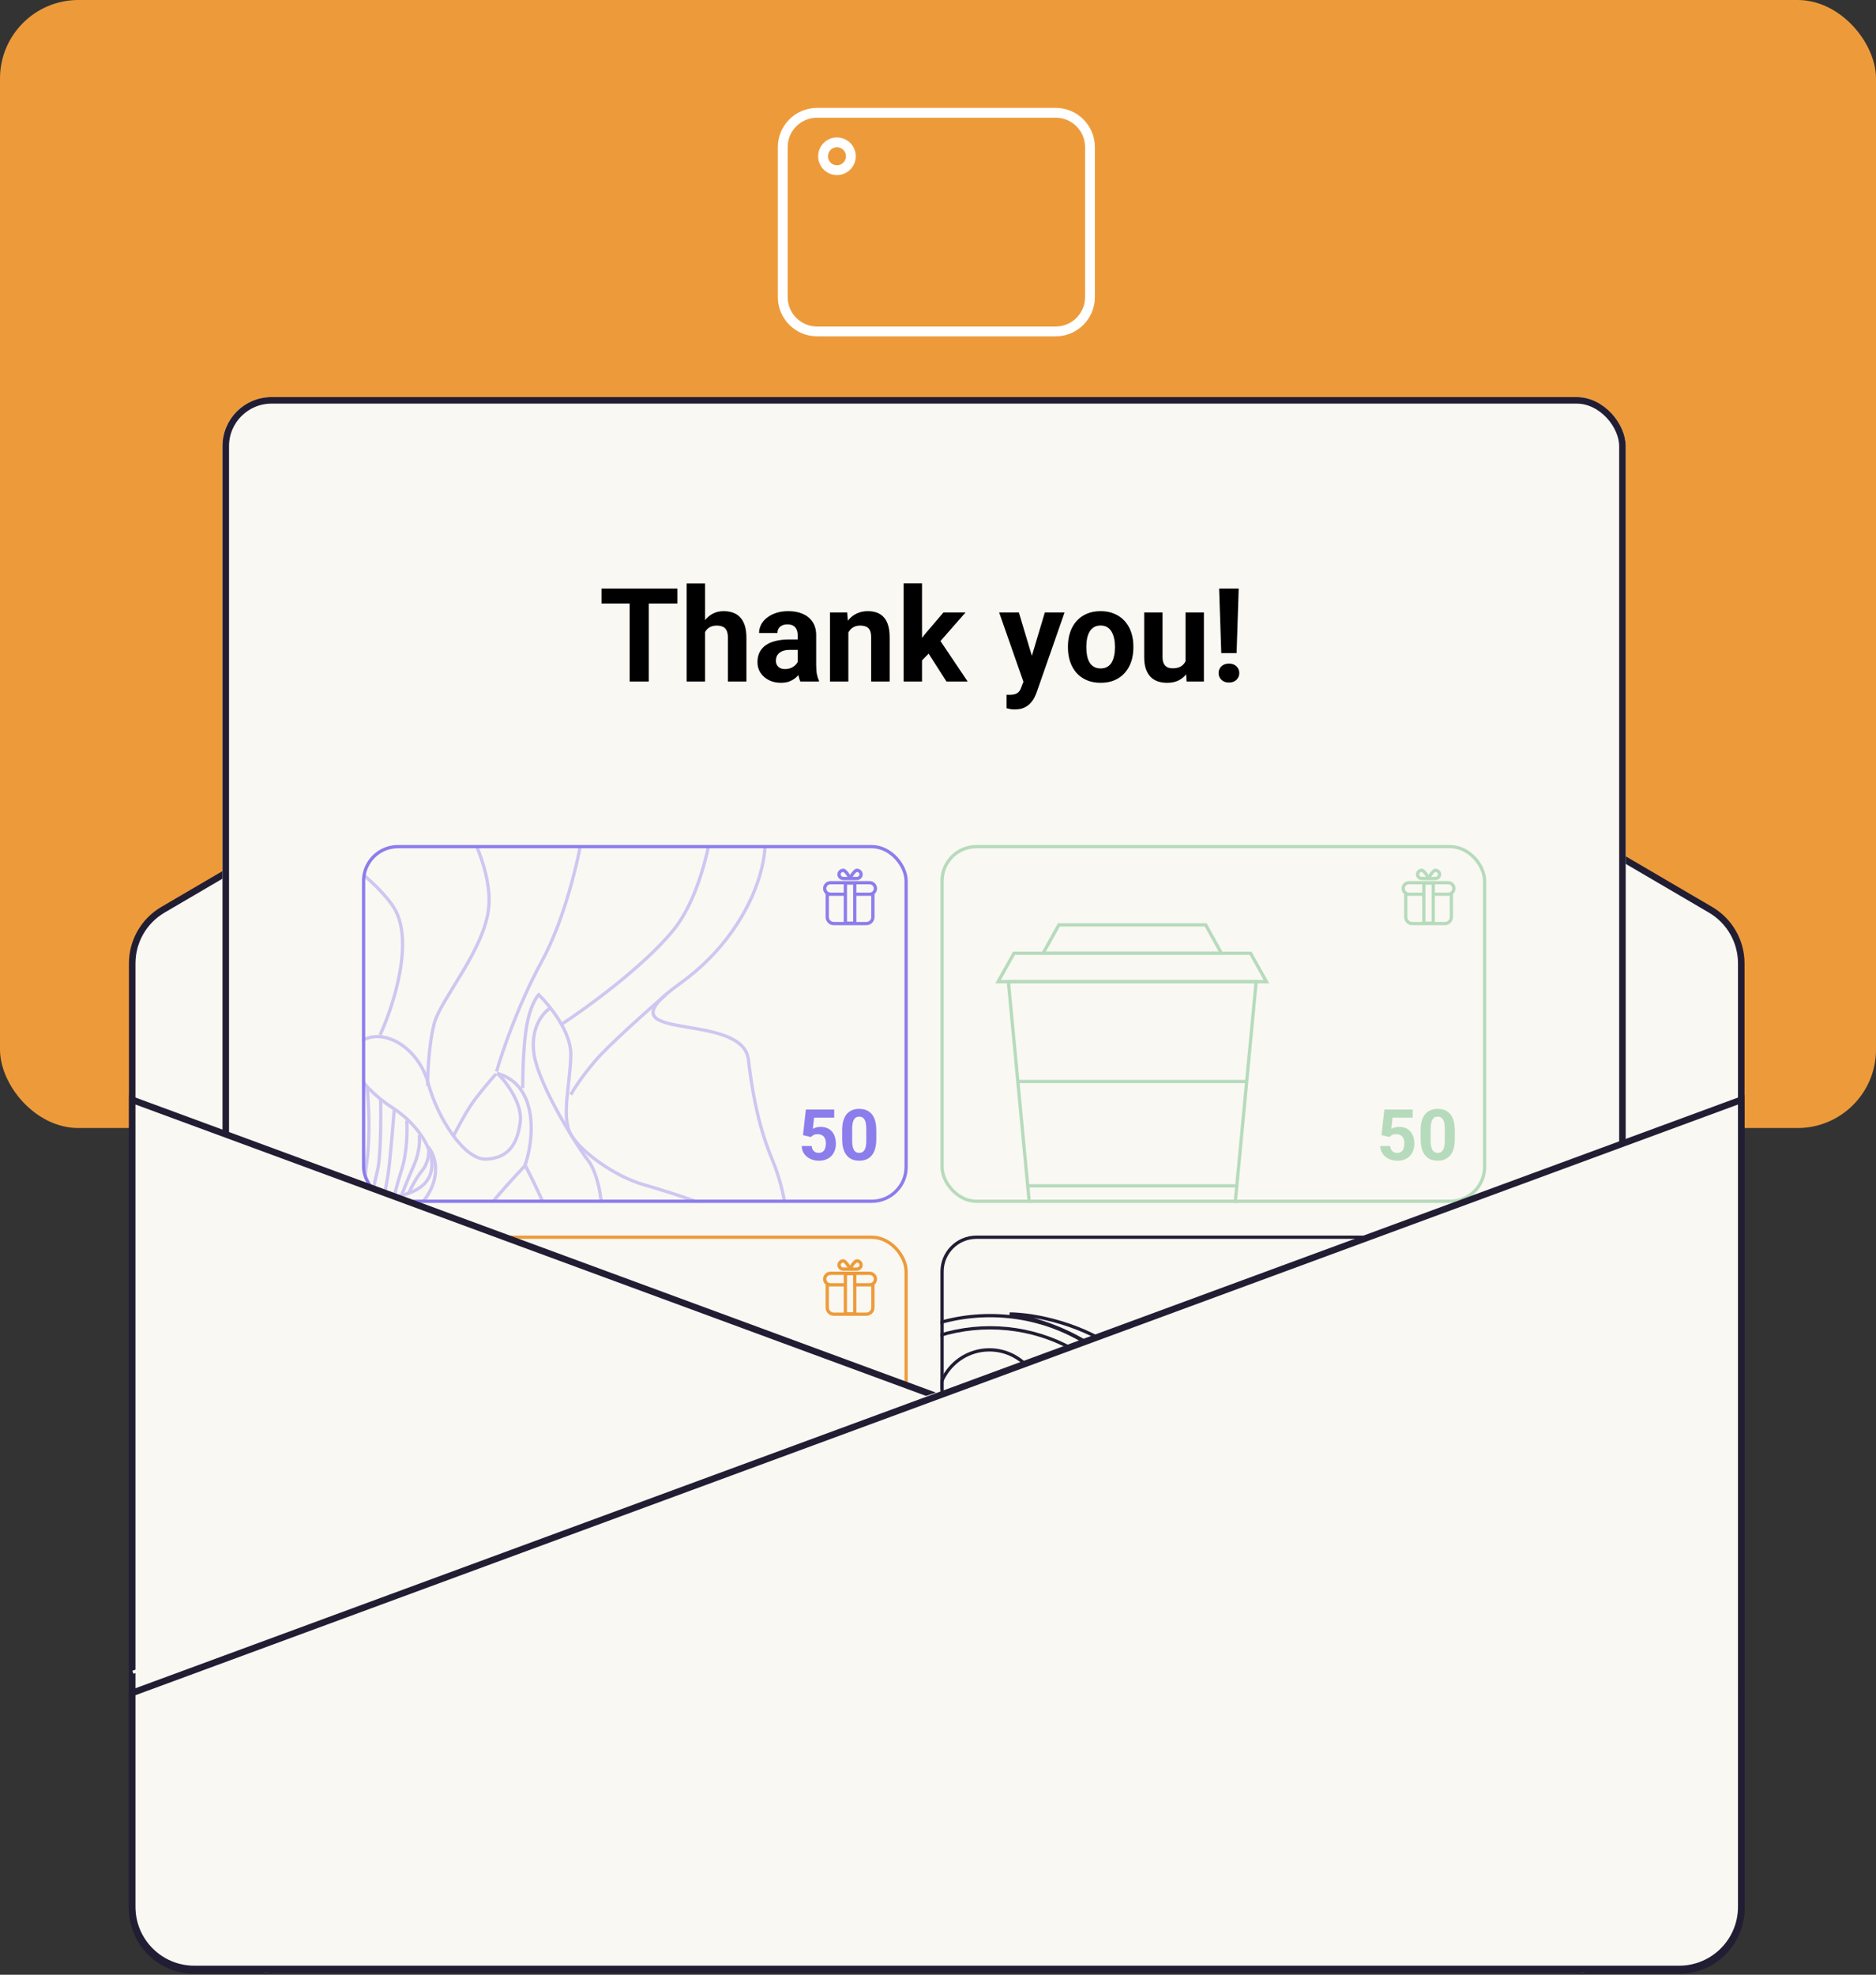 <svg width="574" height="604" viewBox="0 0 574 604" fill="none" xmlns="http://www.w3.org/2000/svg">
<rect x="0" y="0" width="574" height="604" fill="#333333" stroke="none"/>
<rect width="574" height="345.019" rx="24" fill="#ED9B3A"/>
<path d="M239.5 45C239.5 39.201 244.201 34.5 250 34.5H323C328.799 34.5 333.5 39.201 333.5 45V67.936V90.873C333.5 96.672 328.799 101.373 323 101.373H250C244.201 101.373 239.5 96.672 239.5 90.873V79.856V45Z" stroke="white" stroke-width="3"/>
<circle cx="256.085" cy="47.797" r="4.254" stroke="white" stroke-width="3"/>
<path d="M40.452 294.661C40.452 287.914 44.03 281.674 49.852 278.265L277.012 145.252C282.941 141.78 290.283 141.78 296.213 145.252L523.373 278.265C529.195 281.674 532.773 287.914 532.773 294.661V583.705C532.773 594.199 524.266 602.705 513.773 602.705H59.452C48.959 602.705 40.452 594.199 40.452 583.705V294.661Z" fill="#FAF8F3" stroke="#211D33" stroke-width="2"/>
<g clip-path="url(#clip0_1916_11307)">
<rect x="68.075" y="121.453" width="429.34" height="481.943" rx="15" fill="#FAF8F3"/>
<path d="M198.499 180.016V208.453H192.659V180.016H198.499ZM207.249 180.016V184.605H184.046V180.016H207.249ZM215.726 178.453V208.453H210.101V178.453H215.726ZM214.925 197.145H213.382C213.395 195.673 213.59 194.319 213.968 193.082C214.345 191.832 214.886 190.751 215.589 189.84C216.292 188.915 217.132 188.199 218.108 187.691C219.098 187.184 220.192 186.93 221.39 186.93C222.431 186.93 223.375 187.079 224.222 187.379C225.081 187.665 225.817 188.134 226.429 188.785C227.054 189.423 227.535 190.263 227.874 191.305C228.213 192.346 228.382 193.609 228.382 195.094V208.453H222.718V195.055C222.718 194.117 222.581 193.382 222.308 192.848C222.047 192.301 221.663 191.917 221.155 191.695C220.66 191.461 220.049 191.344 219.319 191.344C218.512 191.344 217.822 191.493 217.249 191.793C216.689 192.092 216.24 192.509 215.901 193.043C215.563 193.564 215.315 194.176 215.159 194.879C215.003 195.582 214.925 196.337 214.925 197.145ZM244.065 203.688V194.273C244.065 193.596 243.955 193.017 243.733 192.535C243.512 192.04 243.167 191.656 242.698 191.383C242.243 191.109 241.65 190.973 240.921 190.973C240.296 190.973 239.756 191.083 239.3 191.305C238.844 191.513 238.493 191.819 238.245 192.223C237.998 192.613 237.874 193.076 237.874 193.609H232.249C232.249 192.711 232.457 191.858 232.874 191.051C233.291 190.243 233.896 189.534 234.69 188.922C235.485 188.297 236.429 187.809 237.522 187.457C238.629 187.105 239.866 186.93 241.233 186.93C242.874 186.93 244.332 187.203 245.608 187.75C246.884 188.297 247.887 189.117 248.616 190.211C249.358 191.305 249.729 192.672 249.729 194.312V203.355C249.729 204.514 249.801 205.465 249.944 206.207C250.088 206.936 250.296 207.574 250.569 208.121V208.453H244.886C244.612 207.88 244.404 207.164 244.261 206.305C244.131 205.432 244.065 204.56 244.065 203.688ZM244.808 195.582L244.847 198.766H241.702C240.96 198.766 240.315 198.85 239.769 199.02C239.222 199.189 238.772 199.43 238.421 199.742C238.069 200.042 237.809 200.393 237.64 200.797C237.483 201.201 237.405 201.643 237.405 202.125C237.405 202.607 237.516 203.043 237.737 203.434C237.959 203.811 238.278 204.111 238.694 204.332C239.111 204.54 239.599 204.645 240.159 204.645C241.006 204.645 241.741 204.475 242.366 204.137C242.991 203.798 243.473 203.382 243.812 202.887C244.163 202.392 244.345 201.923 244.358 201.48L245.843 203.863C245.634 204.397 245.348 204.951 244.983 205.523C244.632 206.096 244.183 206.637 243.636 207.145C243.089 207.639 242.431 208.049 241.663 208.375C240.895 208.688 239.983 208.844 238.929 208.844C237.588 208.844 236.37 208.577 235.276 208.043C234.196 207.496 233.336 206.747 232.698 205.797C232.073 204.833 231.761 203.74 231.761 202.516C231.761 201.409 231.969 200.426 232.386 199.566C232.802 198.707 233.414 197.984 234.222 197.398C235.042 196.799 236.064 196.35 237.288 196.051C238.512 195.738 239.931 195.582 241.546 195.582H244.808ZM259.573 191.832V208.453H253.948V187.32H259.222L259.573 191.832ZM258.753 197.145H257.229C257.229 195.582 257.431 194.176 257.835 192.926C258.239 191.663 258.805 190.589 259.534 189.703C260.263 188.805 261.129 188.121 262.132 187.652C263.147 187.171 264.28 186.93 265.53 186.93C266.52 186.93 267.425 187.073 268.245 187.359C269.065 187.646 269.769 188.102 270.354 188.727C270.953 189.352 271.409 190.178 271.722 191.207C272.047 192.236 272.21 193.492 272.21 194.977V208.453H266.546V194.957C266.546 194.02 266.416 193.29 266.155 192.77C265.895 192.249 265.511 191.884 265.003 191.676C264.508 191.454 263.896 191.344 263.167 191.344C262.412 191.344 261.754 191.493 261.194 191.793C260.647 192.092 260.192 192.509 259.827 193.043C259.476 193.564 259.209 194.176 259.026 194.879C258.844 195.582 258.753 196.337 258.753 197.145ZM282.112 178.434V208.453H276.487V178.434H282.112ZM295.433 187.32L286.253 197.789L281.331 202.77L279.28 198.707L283.187 193.746L288.675 187.32H295.433ZM289.593 208.453L283.343 198.688L287.229 195.289L296.077 208.453H289.593ZM314.085 206.07L319.69 187.32H325.726L317.229 211.637C317.047 212.171 316.8 212.743 316.487 213.355C316.188 213.967 315.778 214.547 315.257 215.094C314.749 215.654 314.104 216.109 313.323 216.461C312.555 216.812 311.611 216.988 310.491 216.988C309.957 216.988 309.521 216.956 309.183 216.891C308.844 216.826 308.44 216.734 307.972 216.617V212.496C308.115 212.496 308.265 212.496 308.421 212.496C308.577 212.509 308.727 212.516 308.87 212.516C309.612 212.516 310.218 212.431 310.687 212.262C311.155 212.092 311.533 211.832 311.819 211.48C312.106 211.142 312.334 210.699 312.503 210.152L314.085 206.07ZM311.741 187.32L316.331 202.633L317.132 208.59L313.304 209L305.706 187.32H311.741ZM326.761 198.102V197.691C326.761 196.142 326.982 194.716 327.425 193.414C327.868 192.099 328.512 190.96 329.358 189.996C330.205 189.033 331.246 188.284 332.483 187.75C333.72 187.203 335.14 186.93 336.741 186.93C338.343 186.93 339.769 187.203 341.019 187.75C342.269 188.284 343.317 189.033 344.163 189.996C345.022 190.96 345.674 192.099 346.116 193.414C346.559 194.716 346.78 196.142 346.78 197.691V198.102C346.78 199.638 346.559 201.064 346.116 202.379C345.674 203.681 345.022 204.82 344.163 205.797C343.317 206.76 342.275 207.509 341.038 208.043C339.801 208.577 338.382 208.844 336.78 208.844C335.179 208.844 333.753 208.577 332.503 208.043C331.266 207.509 330.218 206.76 329.358 205.797C328.512 204.82 327.868 203.681 327.425 202.379C326.982 201.064 326.761 199.638 326.761 198.102ZM332.386 197.691V198.102C332.386 198.987 332.464 199.814 332.62 200.582C332.776 201.35 333.024 202.027 333.362 202.613C333.714 203.186 334.17 203.635 334.729 203.961C335.289 204.286 335.973 204.449 336.78 204.449C337.562 204.449 338.232 204.286 338.792 203.961C339.352 203.635 339.801 203.186 340.14 202.613C340.478 202.027 340.726 201.35 340.882 200.582C341.051 199.814 341.136 198.987 341.136 198.102V197.691C341.136 196.832 341.051 196.025 340.882 195.27C340.726 194.501 340.472 193.824 340.12 193.238C339.782 192.639 339.332 192.171 338.772 191.832C338.213 191.493 337.535 191.324 336.741 191.324C335.947 191.324 335.27 191.493 334.71 191.832C334.163 192.171 333.714 192.639 333.362 193.238C333.024 193.824 332.776 194.501 332.62 195.27C332.464 196.025 332.386 196.832 332.386 197.691ZM362.737 203.395V187.32H368.362V208.453H363.069L362.737 203.395ZM363.362 199.059L365.022 199.02C365.022 200.426 364.86 201.734 364.534 202.945C364.209 204.143 363.72 205.185 363.069 206.07C362.418 206.943 361.598 207.626 360.608 208.121C359.619 208.603 358.453 208.844 357.112 208.844C356.084 208.844 355.133 208.701 354.261 208.414C353.401 208.115 352.659 207.652 352.034 207.027C351.422 206.389 350.94 205.576 350.589 204.586C350.25 203.583 350.081 202.379 350.081 200.973V187.32H355.706V201.012C355.706 201.637 355.778 202.164 355.921 202.594C356.077 203.023 356.292 203.375 356.565 203.648C356.839 203.922 357.158 204.117 357.522 204.234C357.9 204.352 358.317 204.41 358.772 204.41C359.931 204.41 360.843 204.176 361.507 203.707C362.184 203.238 362.659 202.6 362.933 201.793C363.219 200.973 363.362 200.061 363.362 199.059ZM379.007 180.016L378.362 199.762H373.675L373.011 180.016H379.007ZM372.854 205.875C372.854 205.042 373.141 204.352 373.714 203.805C374.3 203.245 375.068 202.965 376.019 202.965C376.982 202.965 377.75 203.245 378.323 203.805C378.896 204.352 379.183 205.042 379.183 205.875C379.183 206.682 378.896 207.366 378.323 207.926C377.75 208.486 376.982 208.766 376.019 208.766C375.068 208.766 374.3 208.486 373.714 207.926C373.141 207.366 372.854 206.682 372.854 205.875Z" fill="black"/>
<g clip-path="url(#clip1_1916_11307)">
<g opacity="0.4">
<path d="M159.199 343.134C159.926 337.633 154.655 330.468 152.11 328.297C165.051 331.916 163.319 348.985 160.653 356.343C162.713 360.263 167.523 370.058 170.286 377.875C173.739 387.646 170.286 411.711 169.195 413.702C168.105 415.692 164.288 420.578 164.288 435.958C164.288 451.338 156.109 455.5 152.474 454.776C148.839 454.052 144.658 446.453 143.204 444.1C141.75 441.748 134.298 433.967 131.027 432.701C127.755 431.434 117.577 421.482 107.58 451.338C97.584 481.194 84.316 481.555 71.775 475.946C59.234 470.337 51.964 451.157 48.329 433.967C44.694 416.778 56.144 392.351 60.688 386.922C65.232 381.494 70.503 377.151 74.138 376.247C77.773 375.342 75.046 374.437 85.77 370.637C96.494 366.838 100.674 369.009 120.303 366.114C139.933 363.219 131.754 346.391 120.303 338.972C108.853 331.554 104.127 321.964 111.034 318.164C117.941 314.364 128.119 320.697 131.027 331.373C133.935 342.048 142.114 354.895 148.839 354.534C155.564 354.172 158.29 350.01 159.199 343.134Z" stroke="#8C7DEC"/>
<path d="M108.495 327.157C108.814 331.39 109.516 341.317 109.771 347.158C110.026 353 109.027 363.138 108.495 367.477M112.322 332.554C112.747 336.47 113.342 346.396 112.322 354.778C111.301 363.159 110.834 366.736 110.727 367.477M116.468 336.364C116.574 341.867 116.531 353.889 115.511 357.953C114.491 362.016 113.81 365.996 113.598 367.477M120.613 339.539C120.188 344.936 119.21 356.492 118.7 359.54C118.19 362.588 117.637 365.466 117.424 366.525M124.44 342.714C124.653 345.465 124.632 352.365 122.846 357.953C121.06 363.54 120.613 365.996 120.613 366.525M128.267 347.158C128.48 348.534 128.459 352.302 126.673 356.365C124.887 360.429 123.377 364.197 122.846 365.572M131.137 350.651C131.35 352.026 131.265 355.413 129.224 357.953C127.183 360.493 125.61 363.667 125.078 364.937" stroke="#8C7DEC"/>
<path d="M151.747 328.478C149.93 330.528 145.822 335.353 143.932 338.248C142.042 341.144 139.752 345.486 138.843 347.296" stroke="#8C7DEC"/>
<path d="M131.391 351.276C133.754 354.533 135.789 363.219 125.029 371.904C111.58 382.76 91.95 400.493 84.68 417.682C77.41 434.872 85.77 447.357 89.042 453.871C92.314 460.385 97.948 478.66 84.68 478.479" stroke="#8C7DEC"/>
<path d="M160.653 356.523C157.018 360.323 148.912 369.226 145.568 374.437C141.387 380.951 127.029 390.722 129.755 397.055C132.482 403.388 134.299 410.806 126.302 414.244C118.304 417.682 123.757 429.986 129.755 431.977" stroke="#8C7DEC"/>
<path d="M51.418 446.272C46.996 445.427 36.805 441.205 31.425 431.072C24.7 418.406 23.61 417.502 23.792 414.787C23.973 412.073 22.701 405.559 16.34 397.96C9.978 390.36 1.436 374.075 -0.382 361.59C-2.199 349.105 -2.926 318.164 6.707 307.488C16.34 296.813 31.425 256.643 97.402 250.491C163.379 244.339 160.108 255.558 181.555 254.11C203.002 252.662 218.451 239.996 228.993 245.244C239.535 250.491 234.627 281.794 208.091 300.793C181.555 319.792 227.175 308.574 228.993 324.135C230.81 339.696 233.718 348.562 236.445 355.076C239.171 361.59 242.624 374.98 239.535 380.951C236.445 386.922 228.993 393.617 221.904 393.798C216.234 393.943 212.998 393.858 212.09 393.798C210.333 394.401 206.564 396.585 205.546 400.493C204.274 405.378 202.275 409.359 212.09 414.787C221.904 420.216 233.173 428.539 241.897 431.072C250.622 433.605 260.436 439.215 260.982 444.281C261.527 449.348 249.895 467.623 228.993 468.527C208.091 469.432 216.452 472.87 208.091 472.508C199.73 472.146 181.373 467.261 179.737 446.272C178.429 429.48 170.347 421.663 166.469 419.854" stroke="#8C7DEC"/>
<path d="M203.729 304.231C198.215 308.996 186.171 319.72 182.1 324.497C178.029 329.274 175.436 333.363 174.648 334.811M159.926 332.82C159.926 328.659 160.18 318.96 161.198 313.46C162.216 307.959 164.046 305.016 164.833 304.231C168.105 307.428 174.648 315.522 174.648 322.326C174.648 330.83 171.558 341.506 174.648 346.934C177.738 352.362 188.098 359.781 196.822 362.314C205.546 364.847 219.36 369.19 222.631 372.085C225.903 374.98 228.447 383.484 220.087 387.284C213.398 390.324 208.333 395.668 206.637 397.96" stroke="#8C7DEC"/>
<path d="M168.286 308.393C166.166 309.719 162.216 314.364 163.379 322.325C164.833 332.277 177.374 351.819 179.919 354.895C182.463 357.971 186.098 369.189 183.009 382.036C180.537 392.314 174.951 396.934 172.467 397.959" stroke="#8C7DEC"/>
<path d="M-0.382 327.753C8.888 338.972 30.625 363.146 43.421 370.094C56.217 377.042 63.051 380.589 64.868 381.494M9.069 305.859C15.915 316.897 34.842 341.541 55.78 351.819C76.719 362.096 95.282 366.717 101.946 367.742M140.842 249.224C144.113 254.23 150.438 266.848 149.566 277.27C148.475 290.298 134.844 305.497 132.844 313.097C131.245 319.177 130.845 328.296 130.845 332.096M218.814 245.062C218.269 253.748 214.889 273.869 205.728 284.87C196.568 295.871 179.495 308.272 172.103 313.097M178.283 254.833C177.071 262.493 172.867 281.07 165.742 294.098C158.617 307.126 153.564 321.963 151.929 327.753M88.496 252.119C96.312 256.341 113.615 267.282 120.303 277.27C126.992 287.258 120.425 307.608 116.305 316.535M36.151 273.471C41.119 286.438 54.799 316.318 69.775 332.096C84.752 347.874 100.492 360.987 106.49 365.571M23.973 416.777C27.911 418.466 36.551 422.061 39.604 422.929C42.658 423.798 45.966 423.291 47.238 422.929" stroke="#8C7DEC"/>
</g>
<path d="M248.128 347.775L245.689 347.192L246.569 339.367H255.246V341.838H249.083L248.701 345.262C248.906 345.142 249.217 345.015 249.634 344.88C250.052 344.739 250.518 344.668 251.035 344.668C251.784 344.668 252.449 344.785 253.029 345.018C253.609 345.251 254.1 345.591 254.503 346.036C254.913 346.481 255.224 347.025 255.437 347.669C255.649 348.312 255.755 349.04 255.755 349.853C255.755 350.538 255.649 351.192 255.437 351.814C255.224 352.429 254.903 352.98 254.471 353.468C254.04 353.949 253.499 354.327 252.848 354.602C252.198 354.878 251.427 355.016 250.536 355.016C249.871 355.016 249.228 354.917 248.605 354.719C247.99 354.521 247.435 354.228 246.94 353.839C246.452 353.45 246.06 352.98 245.763 352.429C245.473 351.871 245.321 351.234 245.307 350.521H248.34C248.383 350.959 248.496 351.337 248.68 351.655C248.871 351.966 249.122 352.206 249.433 352.376C249.744 352.546 250.108 352.63 250.525 352.63C250.914 352.63 251.247 352.556 251.522 352.408C251.798 352.259 252.021 352.054 252.191 351.793C252.36 351.524 252.484 351.213 252.562 350.86C252.647 350.499 252.689 350.111 252.689 349.694C252.689 349.277 252.64 348.898 252.541 348.559C252.442 348.22 252.29 347.927 252.085 347.679C251.88 347.432 251.618 347.241 251.3 347.107C250.989 346.972 250.624 346.905 250.207 346.905C249.641 346.905 249.203 346.994 248.892 347.17C248.588 347.347 248.333 347.549 248.128 347.775Z" fill="#8C7DEC"/>
<path d="M268.123 345.728V348.4C268.123 349.559 267.999 350.559 267.752 351.401C267.504 352.235 267.147 352.92 266.68 353.457C266.221 353.987 265.672 354.38 265.036 354.634C264.4 354.889 263.692 355.016 262.915 355.016C262.292 355.016 261.712 354.938 261.175 354.783C260.638 354.62 260.153 354.369 259.722 354.03C259.298 353.691 258.93 353.263 258.619 352.747C258.315 352.224 258.081 351.602 257.919 350.881C257.756 350.16 257.675 349.333 257.675 348.4V345.728C257.675 344.569 257.798 343.576 258.046 342.749C258.3 341.915 258.658 341.233 259.117 340.703C259.584 340.173 260.136 339.784 260.772 339.537C261.408 339.282 262.116 339.155 262.893 339.155C263.516 339.155 264.092 339.237 264.622 339.399C265.16 339.555 265.644 339.798 266.076 340.131C266.507 340.463 266.875 340.89 267.179 341.413C267.483 341.929 267.716 342.548 267.879 343.269C268.041 343.983 268.123 344.803 268.123 345.728ZM265.057 348.803V345.315C265.057 344.757 265.025 344.269 264.962 343.852C264.905 343.435 264.817 343.082 264.697 342.792C264.576 342.495 264.428 342.255 264.251 342.071C264.074 341.887 263.873 341.753 263.647 341.668C263.42 341.583 263.169 341.541 262.893 341.541C262.547 341.541 262.239 341.608 261.971 341.742C261.709 341.876 261.486 342.092 261.302 342.389C261.118 342.679 260.977 343.067 260.878 343.555C260.786 344.036 260.74 344.622 260.74 345.315V348.803C260.74 349.361 260.768 349.853 260.825 350.277C260.889 350.701 260.981 351.065 261.101 351.369C261.228 351.666 261.377 351.909 261.546 352.1C261.723 352.284 261.925 352.418 262.151 352.503C262.384 352.588 262.639 352.63 262.915 352.63C263.254 352.63 263.555 352.563 263.816 352.429C264.085 352.288 264.311 352.068 264.495 351.772C264.686 351.468 264.827 351.072 264.919 350.584C265.011 350.097 265.057 349.503 265.057 348.803Z" fill="#8C7DEC"/>
<path fill-rule="evenodd" clip-rule="evenodd" d="M260.482 269.206H260.707H262.136C263.151 269.206 263.974 268.419 263.974 267.448C263.974 266.478 263.151 265.69 262.136 265.69C261.517 265.69 260.664 266.639 260.094 267.599C259.524 266.639 258.672 265.69 258.053 265.69C257.038 265.69 256.215 266.478 256.215 267.448C256.215 268.419 257.038 269.206 258.053 269.206H259.482H259.707H259.707H260.482H260.482ZM259.291 268.206C259.188 268.025 259.071 267.841 258.944 267.662C258.707 267.327 258.46 267.047 258.245 266.863C258.108 266.746 258.028 266.705 258.002 266.692C257.526 266.716 257.215 267.084 257.215 267.448C257.215 267.826 257.548 268.206 258.053 268.206H258.059H258.065H258.071H258.077H258.083H258.089H258.095H258.101H258.107H258.113H258.119H258.125H258.131H258.137H258.143H258.15H258.156H258.162H258.168H258.174H258.181H258.187H258.193H258.199H258.206H258.212H258.218H258.224H258.231H258.237H258.243H258.25H258.256H258.262H258.269H258.275H258.282H258.288H258.294H258.301H258.307H258.314H258.32H258.327H258.333H258.34H258.346H258.353H258.359H258.366H258.372H258.379H258.385H258.392H258.399H258.405H258.412H258.418H258.425H258.432H258.438H258.445H258.451H258.458H258.465H258.471H258.478H258.485H258.491H258.498H258.505H258.512H258.518H258.525H258.532H258.538H258.545H258.552H258.559H258.565H258.572H258.579H258.586H258.593H258.599H258.606H258.613H258.62H258.627H258.633H258.64H258.647H258.654H258.661H258.668H258.674H258.681H258.688H258.695H258.702H258.709H258.716H258.723H258.729H258.736H258.743H258.75H258.757H258.764H258.771H258.778H258.785H258.792H258.798H258.805H258.812H258.819H258.826H258.833H258.84H258.847H258.854H258.861H258.868H258.875H258.882H258.889H258.896H258.902H258.909H258.916H258.923H258.93H258.937H258.944H258.951H258.958H258.965H258.972H258.979H258.986H258.993H259H259.007H259.014H259.021H259.028H259.035H259.042H259.049H259.055H259.062H259.069H259.076H259.083H259.09H259.097H259.104H259.111H259.118H259.125H259.132H259.139H259.146H259.153H259.16H259.166H259.173H259.18H259.187H259.194H259.201H259.208H259.215H259.222H259.229H259.236H259.242H259.249H259.256H259.263H259.27H259.277H259.284H259.291H259.291ZM260.898 268.206C261.001 268.025 261.118 267.841 261.244 267.662C261.482 267.327 261.728 267.047 261.944 266.863C262.081 266.746 262.161 266.705 262.187 266.692C262.663 266.716 262.974 267.084 262.974 267.448C262.974 267.826 262.641 268.206 262.136 268.206H262.13H262.124H262.118H262.112H262.106H262.1H262.094H262.088H262.082H262.076H262.07H262.064H262.058H262.051H262.045H262.039H262.033H262.027H262.021H262.014H262.008H262.002H261.996H261.989H261.983H261.977H261.971H261.964H261.958H261.952H261.945H261.939H261.933H261.926H261.92H261.914H261.907H261.901H261.894H261.888H261.881H261.875H261.868H261.862H261.856H261.849H261.843H261.836H261.83H261.823H261.816H261.81H261.803H261.797H261.79H261.784H261.777H261.77H261.764H261.757H261.751H261.744H261.737H261.731H261.724H261.717H261.711H261.704H261.697H261.691H261.684H261.677H261.67H261.664H261.657H261.65H261.644H261.637H261.63H261.623H261.616H261.61H261.603H261.596H261.589H261.583H261.576H261.569H261.562H261.555H261.548H261.542H261.535H261.528H261.521H261.514H261.507H261.501H261.494H261.487H261.48H261.473H261.466H261.459H261.452H261.446H261.439H261.432H261.425H261.418H261.411H261.404H261.397H261.39H261.383H261.376H261.37H261.363H261.356H261.349H261.342H261.335H261.328H261.321H261.314H261.307H261.3H261.293H261.286H261.279H261.272H261.265H261.258H261.251H261.245H261.238H261.231H261.224H261.217H261.21H261.203H261.196H261.189H261.182H261.175H261.168H261.161H261.154H261.147H261.14H261.133H261.126H261.119H261.112H261.105H261.099H261.092H261.085H261.078H261.071H261.064H261.057H261.05H261.043H261.036H261.029H261.022H261.015H261.008H261.001H260.995H260.988H260.981H260.974H260.967H260.96H260.953H260.946H260.939H260.933H260.926H260.919H260.912H260.905H260.898H260.898ZM254.094 269.488C252.847 269.488 251.836 270.499 251.836 271.746C251.836 272.426 252.136 273.035 252.612 273.449V273.504V280.489C252.612 281.87 253.731 282.989 255.112 282.989H265.077C266.458 282.989 267.577 281.87 267.577 280.489V273.504V273.449C268.052 273.035 268.353 272.426 268.353 271.746C268.353 270.499 267.342 269.488 266.095 269.488H254.094ZM266.095 273.004C266.79 273.004 267.353 272.441 267.353 271.746C267.353 271.051 266.79 270.488 266.095 270.488H262.034V270.597L262.034 273.004H266.095ZM258.155 270.597V270.488H254.094C253.399 270.488 252.836 271.051 252.836 271.746C252.836 272.441 253.399 273.004 254.094 273.004H258.155L258.155 270.597ZM254.094 274.004H258.155L258.155 281.88V281.989H255.112C254.283 281.989 253.612 281.318 253.612 280.489V274.004H254.094ZM265.077 281.989H262.034V281.88L262.034 274.004H266.095H266.577V280.489C266.577 281.318 265.905 281.989 265.077 281.989ZM261.034 270.597H259.155V281.88H261.034V270.597Z" fill="#8C7DEC"/>
</g>
<rect x="111.245" y="258.953" width="166" height="108.469" rx="10.5" stroke="#8C7DEC"/>
<g clip-path="url(#clip2_1916_11307)">
<path d="M425.128 347.775L422.689 347.192L423.569 339.367H432.246V341.838H426.083L425.701 345.262C425.906 345.142 426.217 345.015 426.634 344.88C427.052 344.739 427.518 344.668 428.035 344.668C428.784 344.668 429.449 344.785 430.029 345.018C430.609 345.251 431.1 345.591 431.503 346.036C431.913 346.481 432.224 347.025 432.437 347.669C432.649 348.312 432.755 349.04 432.755 349.853C432.755 350.538 432.649 351.192 432.437 351.814C432.224 352.429 431.903 352.98 431.471 353.468C431.04 353.949 430.499 354.327 429.848 354.602C429.198 354.878 428.427 355.016 427.536 355.016C426.871 355.016 426.228 354.917 425.605 354.719C424.99 354.521 424.435 354.228 423.94 353.839C423.452 353.45 423.06 352.98 422.763 352.429C422.473 351.871 422.321 351.234 422.307 350.521H425.34C425.383 350.959 425.496 351.337 425.68 351.655C425.871 351.966 426.122 352.206 426.433 352.376C426.744 352.546 427.108 352.63 427.525 352.63C427.914 352.63 428.247 352.556 428.522 352.408C428.798 352.259 429.021 352.054 429.191 351.793C429.36 351.524 429.484 351.213 429.562 350.86C429.647 350.499 429.689 350.111 429.689 349.694C429.689 349.277 429.64 348.898 429.541 348.559C429.442 348.22 429.29 347.927 429.085 347.679C428.88 347.432 428.618 347.241 428.3 347.107C427.989 346.972 427.624 346.905 427.207 346.905C426.641 346.905 426.203 346.994 425.892 347.17C425.588 347.347 425.333 347.549 425.128 347.775Z" fill="#B6DBBC"/>
<path d="M445.123 345.728V348.4C445.123 349.559 444.999 350.559 444.752 351.401C444.504 352.235 444.147 352.92 443.68 353.457C443.221 353.987 442.672 354.38 442.036 354.634C441.4 354.889 440.692 355.016 439.915 355.016C439.292 355.016 438.712 354.938 438.175 354.783C437.638 354.62 437.153 354.369 436.722 354.03C436.298 353.691 435.93 353.263 435.619 352.747C435.315 352.224 435.081 351.602 434.919 350.881C434.756 350.16 434.675 349.333 434.675 348.4V345.728C434.675 344.569 434.798 343.576 435.046 342.749C435.3 341.915 435.658 341.233 436.117 340.703C436.584 340.173 437.136 339.784 437.772 339.537C438.408 339.282 439.116 339.155 439.893 339.155C440.516 339.155 441.092 339.237 441.622 339.399C442.16 339.555 442.644 339.798 443.076 340.131C443.507 340.463 443.875 340.89 444.179 341.413C444.483 341.929 444.716 342.548 444.879 343.269C445.041 343.983 445.123 344.803 445.123 345.728ZM442.057 348.803V345.315C442.057 344.757 442.025 344.269 441.962 343.852C441.905 343.435 441.817 343.082 441.697 342.792C441.576 342.495 441.428 342.255 441.251 342.071C441.074 341.887 440.873 341.753 440.647 341.668C440.42 341.583 440.169 341.541 439.893 341.541C439.547 341.541 439.239 341.608 438.971 341.742C438.709 341.876 438.486 342.092 438.302 342.389C438.118 342.679 437.977 343.067 437.878 343.555C437.786 344.036 437.74 344.622 437.74 345.315V348.803C437.74 349.361 437.768 349.853 437.825 350.277C437.889 350.701 437.981 351.065 438.101 351.369C438.228 351.666 438.377 351.909 438.546 352.1C438.723 352.284 438.925 352.418 439.151 352.503C439.384 352.588 439.639 352.63 439.915 352.63C440.254 352.63 440.555 352.563 440.816 352.429C441.085 352.288 441.311 352.068 441.495 351.772C441.686 351.468 441.827 351.072 441.919 350.584C442.011 350.097 442.057 349.503 442.057 348.803Z" fill="#B6DBBC"/>
<path fill-rule="evenodd" clip-rule="evenodd" d="M437.482 269.206H437.707H439.136C440.151 269.206 440.974 268.419 440.974 267.448C440.974 266.478 440.151 265.69 439.136 265.69C438.517 265.69 437.664 266.639 437.094 267.599C436.524 266.639 435.672 265.69 435.053 265.69C434.038 265.69 433.215 266.478 433.215 267.448C433.215 268.419 434.038 269.206 435.053 269.206H436.482H436.707H436.707H437.482H437.482ZM436.291 268.206C436.188 268.025 436.071 267.841 435.944 267.662C435.707 267.327 435.46 267.047 435.245 266.863C435.108 266.746 435.028 266.705 435.002 266.692C434.526 266.716 434.215 267.084 434.215 267.448C434.215 267.826 434.548 268.206 435.053 268.206H435.059H435.065H435.071H435.077H435.083H435.089H435.095H435.101H435.107H435.113H435.119H435.125H435.131H435.137H435.143H435.15H435.156H435.162H435.168H435.174H435.181H435.187H435.193H435.199H435.206H435.212H435.218H435.224H435.231H435.237H435.243H435.25H435.256H435.262H435.269H435.275H435.282H435.288H435.294H435.301H435.307H435.314H435.32H435.327H435.333H435.34H435.346H435.353H435.359H435.366H435.372H435.379H435.385H435.392H435.399H435.405H435.412H435.418H435.425H435.432H435.438H435.445H435.451H435.458H435.465H435.471H435.478H435.485H435.491H435.498H435.505H435.512H435.518H435.525H435.532H435.538H435.545H435.552H435.559H435.565H435.572H435.579H435.586H435.593H435.599H435.606H435.613H435.62H435.627H435.633H435.64H435.647H435.654H435.661H435.668H435.674H435.681H435.688H435.695H435.702H435.709H435.716H435.723H435.729H435.736H435.743H435.75H435.757H435.764H435.771H435.778H435.785H435.792H435.798H435.805H435.812H435.819H435.826H435.833H435.84H435.847H435.854H435.861H435.868H435.875H435.882H435.889H435.896H435.902H435.909H435.916H435.923H435.93H435.937H435.944H435.951H435.958H435.965H435.972H435.979H435.986H435.993H436H436.007H436.014H436.021H436.028H436.035H436.042H436.049H436.055H436.062H436.069H436.076H436.083H436.09H436.097H436.104H436.111H436.118H436.125H436.132H436.139H436.146H436.153H436.16H436.166H436.173H436.18H436.187H436.194H436.201H436.208H436.215H436.222H436.229H436.236H436.242H436.249H436.256H436.263H436.27H436.277H436.284H436.291H436.291ZM437.898 268.206C438.001 268.025 438.118 267.841 438.244 267.662C438.482 267.327 438.728 267.047 438.944 266.863C439.081 266.746 439.161 266.705 439.187 266.692C439.663 266.716 439.974 267.084 439.974 267.448C439.974 267.826 439.641 268.206 439.136 268.206H439.13H439.124H439.118H439.112H439.106H439.1H439.094H439.088H439.082H439.076H439.07H439.064H439.058H439.051H439.045H439.039H439.033H439.027H439.021H439.014H439.008H439.002H438.996H438.989H438.983H438.977H438.971H438.964H438.958H438.952H438.945H438.939H438.933H438.926H438.92H438.914H438.907H438.901H438.894H438.888H438.881H438.875H438.868H438.862H438.856H438.849H438.843H438.836H438.83H438.823H438.816H438.81H438.803H438.797H438.79H438.784H438.777H438.77H438.764H438.757H438.751H438.744H438.737H438.731H438.724H438.717H438.711H438.704H438.697H438.691H438.684H438.677H438.67H438.664H438.657H438.65H438.644H438.637H438.63H438.623H438.616H438.61H438.603H438.596H438.589H438.583H438.576H438.569H438.562H438.555H438.548H438.542H438.535H438.528H438.521H438.514H438.507H438.501H438.494H438.487H438.48H438.473H438.466H438.459H438.452H438.446H438.439H438.432H438.425H438.418H438.411H438.404H438.397H438.39H438.383H438.376H438.37H438.363H438.356H438.349H438.342H438.335H438.328H438.321H438.314H438.307H438.3H438.293H438.286H438.279H438.272H438.265H438.258H438.251H438.245H438.238H438.231H438.224H438.217H438.21H438.203H438.196H438.189H438.182H438.175H438.168H438.161H438.154H438.147H438.14H438.133H438.126H438.119H438.112H438.105H438.099H438.092H438.085H438.078H438.071H438.064H438.057H438.05H438.043H438.036H438.029H438.022H438.015H438.008H438.001H437.995H437.988H437.981H437.974H437.967H437.96H437.953H437.946H437.939H437.933H437.926H437.919H437.912H437.905H437.898H437.898ZM431.094 269.488C429.847 269.488 428.836 270.499 428.836 271.746C428.836 272.426 429.136 273.035 429.612 273.449V273.504V280.489C429.612 281.87 430.731 282.989 432.112 282.989H442.077C443.458 282.989 444.577 281.87 444.577 280.489V273.504V273.449C445.052 273.035 445.353 272.426 445.353 271.746C445.353 270.499 444.342 269.488 443.095 269.488H431.094ZM443.095 273.004C443.79 273.004 444.353 272.441 444.353 271.746C444.353 271.051 443.79 270.488 443.095 270.488H439.034V270.597L439.034 273.004H443.095ZM435.155 270.597V270.488H431.094C430.399 270.488 429.836 271.051 429.836 271.746C429.836 272.441 430.399 273.004 431.094 273.004H435.155L435.155 270.597ZM431.094 274.004H435.155L435.155 281.88V281.989H432.112C431.283 281.989 430.612 281.318 430.612 280.489V274.004H431.094ZM442.077 281.989H439.034V281.88L439.034 274.004H443.095H443.577V280.489C443.577 281.318 442.905 281.989 442.077 281.989ZM438.034 270.597H436.155V281.88H438.034V270.597Z" fill="#B6DBBC"/>
<path d="M323.986 282.88H368.894L373.722 291.567H319.157L323.986 282.88Z" stroke="#B6DBBC"/>
<path d="M310.246 291.567H382.634L387.485 300.255H305.396L310.246 291.567Z" stroke="#B6DBBC"/>
<path d="M311.426 330.781L308.534 300.255H384.346L381.454 330.781M311.426 330.781H381.454M311.426 330.781L314.45 362.696M381.454 330.781L378.43 362.696M314.45 362.696L317.473 394.61H375.407L378.43 362.696M314.45 362.696H378.43" stroke="#B6DBBC"/>
</g>
<rect x="288.245" y="258.953" width="166" height="108.469" rx="10.5" stroke="#B6DBBC"/>
<g clip-path="url(#clip3_1916_11307)">
<path d="M248.128 467.243L245.689 466.66L246.569 458.836H255.246V461.306H249.083L248.701 464.731C248.906 464.611 249.217 464.483 249.634 464.349C250.052 464.208 250.518 464.137 251.035 464.137C251.784 464.137 252.449 464.254 253.029 464.487C253.609 464.72 254.1 465.059 254.503 465.505C254.913 465.95 255.224 466.494 255.437 467.137C255.649 467.781 255.755 468.509 255.755 469.321C255.755 470.007 255.649 470.661 255.437 471.283C255.224 471.898 254.903 472.449 254.471 472.937C254.04 473.417 253.499 473.795 252.848 474.071C252.198 474.347 251.427 474.485 250.536 474.485C249.871 474.485 249.228 474.386 248.605 474.188C247.99 473.99 247.435 473.696 246.94 473.308C246.452 472.919 246.06 472.449 245.763 471.898C245.473 471.339 245.321 470.703 245.307 469.989H248.34C248.383 470.428 248.496 470.806 248.68 471.124C248.871 471.435 249.122 471.675 249.433 471.845C249.744 472.014 250.108 472.099 250.525 472.099C250.914 472.099 251.247 472.025 251.522 471.876C251.798 471.728 252.021 471.523 252.191 471.262C252.36 470.993 252.484 470.682 252.562 470.329C252.647 469.968 252.689 469.579 252.689 469.162C252.689 468.745 252.64 468.367 252.541 468.028C252.442 467.689 252.29 467.395 252.085 467.148C251.88 466.901 251.618 466.71 251.3 466.576C250.989 466.441 250.624 466.374 250.207 466.374C249.641 466.374 249.203 466.462 248.892 466.639C248.588 466.816 248.333 467.017 248.128 467.243Z" fill="#ED9B3A"/>
<path d="M268.123 465.197V467.869C268.123 469.028 267.999 470.028 267.752 470.869C267.504 471.703 267.147 472.389 266.68 472.926C266.221 473.456 265.672 473.848 265.036 474.103C264.4 474.357 263.692 474.485 262.915 474.485C262.292 474.485 261.712 474.407 261.175 474.251C260.638 474.089 260.153 473.838 259.722 473.499C259.298 473.159 258.93 472.732 258.619 472.216C258.315 471.693 258.081 471.071 257.919 470.35C257.756 469.629 257.675 468.802 257.675 467.869V465.197C257.675 464.038 257.798 463.045 258.046 462.218C258.3 461.384 258.658 460.702 259.117 460.172C259.584 459.642 260.136 459.253 260.772 459.006C261.408 458.751 262.116 458.624 262.893 458.624C263.516 458.624 264.092 458.705 264.622 458.868C265.16 459.023 265.644 459.267 266.076 459.599C266.507 459.932 266.875 460.359 267.179 460.882C267.483 461.398 267.716 462.017 267.879 462.738C268.041 463.451 268.123 464.271 268.123 465.197ZM265.057 468.272V464.784C265.057 464.225 265.025 463.738 264.962 463.321C264.905 462.904 264.817 462.55 264.697 462.26C264.576 461.964 264.428 461.723 264.251 461.54C264.074 461.356 263.873 461.222 263.647 461.137C263.42 461.052 263.169 461.009 262.893 461.009C262.547 461.009 262.239 461.077 261.971 461.211C261.709 461.345 261.486 461.561 261.302 461.858C261.118 462.147 260.977 462.536 260.878 463.024C260.786 463.504 260.74 464.091 260.74 464.784V468.272C260.74 468.83 260.768 469.321 260.825 469.745C260.889 470.17 260.981 470.534 261.101 470.837C261.228 471.134 261.377 471.378 261.546 471.569C261.723 471.753 261.925 471.887 262.151 471.972C262.384 472.057 262.639 472.099 262.915 472.099C263.254 472.099 263.555 472.032 263.816 471.898C264.085 471.756 264.311 471.537 264.495 471.24C264.686 470.936 264.827 470.541 264.919 470.053C265.011 469.565 265.057 468.972 265.057 468.272Z" fill="#ED9B3A"/>
<path fill-rule="evenodd" clip-rule="evenodd" d="M260.482 388.675H260.707H262.136C263.151 388.675 263.974 387.888 263.974 386.917C263.974 385.946 263.151 385.159 262.136 385.159C261.517 385.159 260.664 386.108 260.094 387.067C259.524 386.108 258.672 385.159 258.053 385.159C257.038 385.159 256.215 385.946 256.215 386.917C256.215 387.888 257.038 388.675 258.053 388.675H259.482H259.707H259.707H260.482H260.482ZM259.291 387.675C259.188 387.494 259.071 387.31 258.944 387.131C258.707 386.796 258.46 386.516 258.245 386.332C258.108 386.214 258.028 386.173 258.002 386.16C257.526 386.185 257.215 386.553 257.215 386.917C257.215 387.295 257.548 387.675 258.053 387.675H258.059H258.065H258.071H258.077H258.083H258.089H258.095H258.101H258.107H258.113H258.119H258.125H258.131H258.137H258.143H258.15H258.156H258.162H258.168H258.174H258.181H258.187H258.193H258.199H258.206H258.212H258.218H258.224H258.231H258.237H258.243H258.25H258.256H258.262H258.269H258.275H258.282H258.288H258.294H258.301H258.307H258.314H258.32H258.327H258.333H258.34H258.346H258.353H258.359H258.366H258.372H258.379H258.385H258.392H258.399H258.405H258.412H258.418H258.425H258.432H258.438H258.445H258.451H258.458H258.465H258.471H258.478H258.485H258.491H258.498H258.505H258.512H258.518H258.525H258.532H258.538H258.545H258.552H258.559H258.565H258.572H258.579H258.586H258.593H258.599H258.606H258.613H258.62H258.627H258.633H258.64H258.647H258.654H258.661H258.668H258.674H258.681H258.688H258.695H258.702H258.709H258.716H258.723H258.729H258.736H258.743H258.75H258.757H258.764H258.771H258.778H258.785H258.792H258.798H258.805H258.812H258.819H258.826H258.833H258.84H258.847H258.854H258.861H258.868H258.875H258.882H258.889H258.896H258.902H258.909H258.916H258.923H258.93H258.937H258.944H258.951H258.958H258.965H258.972H258.979H258.986H258.993H259H259.007H259.014H259.021H259.028H259.035H259.042H259.049H259.055H259.062H259.069H259.076H259.083H259.09H259.097H259.104H259.111H259.118H259.125H259.132H259.139H259.146H259.153H259.16H259.166H259.173H259.18H259.187H259.194H259.201H259.208H259.215H259.222H259.229H259.236H259.242H259.249H259.256H259.263H259.27H259.277H259.284H259.291H259.291ZM260.898 387.675C261.001 387.494 261.118 387.31 261.244 387.131C261.482 386.796 261.728 386.516 261.944 386.332C262.081 386.214 262.161 386.173 262.187 386.16C262.663 386.185 262.974 386.553 262.974 386.917C262.974 387.295 262.641 387.675 262.136 387.675H262.13H262.124H262.118H262.112H262.106H262.1H262.094H262.088H262.082H262.076H262.07H262.064H262.058H262.051H262.045H262.039H262.033H262.027H262.021H262.014H262.008H262.002H261.996H261.989H261.983H261.977H261.971H261.964H261.958H261.952H261.945H261.939H261.933H261.926H261.92H261.914H261.907H261.901H261.894H261.888H261.881H261.875H261.868H261.862H261.856H261.849H261.843H261.836H261.83H261.823H261.816H261.81H261.803H261.797H261.79H261.784H261.777H261.77H261.764H261.757H261.751H261.744H261.737H261.731H261.724H261.717H261.711H261.704H261.697H261.691H261.684H261.677H261.67H261.664H261.657H261.65H261.644H261.637H261.63H261.623H261.616H261.61H261.603H261.596H261.589H261.583H261.576H261.569H261.562H261.555H261.548H261.542H261.535H261.528H261.521H261.514H261.507H261.501H261.494H261.487H261.48H261.473H261.466H261.459H261.452H261.446H261.439H261.432H261.425H261.418H261.411H261.404H261.397H261.39H261.383H261.376H261.37H261.363H261.356H261.349H261.342H261.335H261.328H261.321H261.314H261.307H261.3H261.293H261.286H261.279H261.272H261.265H261.258H261.251H261.245H261.238H261.231H261.224H261.217H261.21H261.203H261.196H261.189H261.182H261.175H261.168H261.161H261.154H261.147H261.14H261.133H261.126H261.119H261.112H261.105H261.099H261.092H261.085H261.078H261.071H261.064H261.057H261.05H261.043H261.036H261.029H261.022H261.015H261.008H261.001H260.995H260.988H260.981H260.974H260.967H260.96H260.953H260.946H260.939H260.933H260.926H260.919H260.912H260.905H260.898H260.898ZM254.094 388.957C252.847 388.957 251.836 389.967 251.836 391.215C251.836 391.894 252.136 392.504 252.612 392.918V392.973V399.958C252.612 401.339 253.731 402.458 255.112 402.458H265.077C266.458 402.458 267.577 401.339 267.577 399.958V392.973V392.918C268.052 392.504 268.353 391.894 268.353 391.215C268.353 389.967 267.342 388.957 266.095 388.957H254.094ZM266.095 392.473C266.79 392.473 267.353 391.909 267.353 391.215C267.353 390.52 266.79 389.957 266.095 389.957H262.034V390.066L262.034 392.473H266.095ZM258.155 390.066V389.957H254.094C253.399 389.957 252.836 390.52 252.836 391.215C252.836 391.909 253.399 392.473 254.094 392.473H258.155L258.155 390.066ZM254.094 393.473H258.155L258.155 401.349V401.458H255.112C254.283 401.458 253.612 400.786 253.612 399.958V393.473H254.094ZM265.077 401.458H262.034V401.349L262.034 393.473H266.095H266.577V399.958C266.577 400.786 265.905 401.458 265.077 401.458ZM261.034 390.066H259.155V401.349H261.034V390.066Z" fill="#ED9B3A"/>
<path d="M206.944 418.723C205.787 419.219 202.58 419.913 199.009 418.723C195.437 417.532 195.537 413.926 196.033 412.272C195.537 411.445 193.354 409.196 188.593 406.814C182.641 403.837 178.177 402.349 167.265 402.349C158.535 402.349 146.433 410.287 141.473 414.257L138.993 416.738L145.937 415.745M206.944 418.723L214.384 423.684V425.669L206.944 437.577H204.464L199.009 434.104M206.944 418.723L199.009 434.104M199.009 434.104C199.505 432.946 199.306 429.936 194.545 427.158C188.593 423.684 182.641 424.677 181.153 427.158C179.962 429.142 177.35 432.616 176.193 434.104H173.217M173.217 434.104L152.881 470.325M173.217 434.104L168.257 432.119M152.881 470.325V474.791M152.881 470.325L147.425 468.34M152.881 474.791C152.054 478.76 149.508 487.989 145.937 493.149C141.473 499.6 129.073 516.966 126.097 523.416C123.716 528.576 119.484 539.128 117.665 543.759C116.177 544.586 112.209 545.248 108.241 541.279C104.273 537.309 104.604 533.671 105.265 532.347C108.572 528.709 115.681 520.538 117.665 516.966C120.145 512.5 129.569 489.18 131.553 485.21C133.14 482.035 140.15 473.964 143.457 470.325M152.881 474.791C152.385 474.46 150.798 473.6 148.417 472.806C145.441 471.814 143.953 470.821 143.457 470.325M143.457 470.325L147.425 468.34M147.425 468.34L168.257 432.119M168.257 432.119L167.265 429.638C168.257 427.323 170.241 422.295 170.241 420.707C170.241 418.723 172.225 416.242 169.745 413.761C168.838 412.854 167.467 412.344 165.777 412.185M145.937 415.745V418.226C146.764 417.73 149.707 416.242 154.865 414.257C158.955 412.683 162.845 411.908 165.777 412.185M145.937 415.745C149.574 413.703 158.635 410.13 165.777 412.185" stroke="#ED9B3A"/>
</g>
<rect x="111.245" y="378.422" width="166" height="108.469" rx="10.5" stroke="#ED9B3A"/>
<g clip-path="url(#clip4_1916_11307)">
<path d="M425.128 467.243L422.689 466.66L423.569 458.836H432.246V461.306H426.083L425.701 464.731C425.906 464.611 426.217 464.483 426.634 464.349C427.052 464.208 427.518 464.137 428.035 464.137C428.784 464.137 429.449 464.254 430.029 464.487C430.609 464.72 431.1 465.059 431.503 465.505C431.913 465.95 432.224 466.494 432.437 467.137C432.649 467.781 432.755 468.509 432.755 469.321C432.755 470.007 432.649 470.661 432.437 471.283C432.224 471.898 431.903 472.449 431.471 472.937C431.04 473.417 430.499 473.795 429.848 474.071C429.198 474.347 428.427 474.485 427.536 474.485C426.871 474.485 426.228 474.386 425.605 474.188C424.99 473.99 424.435 473.696 423.94 473.308C423.452 472.919 423.06 472.449 422.763 471.898C422.473 471.339 422.321 470.703 422.307 469.989H425.34C425.383 470.428 425.496 470.806 425.68 471.124C425.871 471.435 426.122 471.675 426.433 471.845C426.744 472.014 427.108 472.099 427.525 472.099C427.914 472.099 428.247 472.025 428.522 471.876C428.798 471.728 429.021 471.523 429.191 471.262C429.36 470.993 429.484 470.682 429.562 470.329C429.647 469.968 429.689 469.579 429.689 469.162C429.689 468.745 429.64 468.367 429.541 468.028C429.442 467.689 429.29 467.395 429.085 467.148C428.88 466.901 428.618 466.71 428.3 466.576C427.989 466.441 427.624 466.374 427.207 466.374C426.641 466.374 426.203 466.462 425.892 466.639C425.588 466.816 425.333 467.017 425.128 467.243Z" fill="#211D33"/>
<path d="M445.123 465.197V467.869C445.123 469.028 444.999 470.028 444.752 470.869C444.504 471.703 444.147 472.389 443.68 472.926C443.221 473.456 442.672 473.848 442.036 474.103C441.4 474.357 440.692 474.485 439.915 474.485C439.292 474.485 438.712 474.407 438.175 474.251C437.638 474.089 437.153 473.838 436.722 473.499C436.298 473.159 435.93 472.732 435.619 472.216C435.315 471.693 435.081 471.071 434.919 470.35C434.756 469.629 434.675 468.802 434.675 467.869V465.197C434.675 464.038 434.798 463.045 435.046 462.218C435.3 461.384 435.658 460.702 436.117 460.172C436.584 459.642 437.136 459.253 437.772 459.006C438.408 458.751 439.116 458.624 439.893 458.624C440.516 458.624 441.092 458.705 441.622 458.868C442.16 459.023 442.644 459.267 443.076 459.599C443.507 459.932 443.875 460.359 444.179 460.882C444.483 461.398 444.716 462.017 444.879 462.738C445.041 463.451 445.123 464.271 445.123 465.197ZM442.057 468.272V464.784C442.057 464.225 442.025 463.738 441.962 463.321C441.905 462.904 441.817 462.55 441.697 462.26C441.576 461.964 441.428 461.723 441.251 461.54C441.074 461.356 440.873 461.222 440.647 461.137C440.42 461.052 440.169 461.009 439.893 461.009C439.547 461.009 439.239 461.077 438.971 461.211C438.709 461.345 438.486 461.561 438.302 461.858C438.118 462.147 437.977 462.536 437.878 463.024C437.786 463.504 437.74 464.091 437.74 464.784V468.272C437.74 468.83 437.768 469.321 437.825 469.745C437.889 470.17 437.981 470.534 438.101 470.837C438.228 471.134 438.377 471.378 438.546 471.569C438.723 471.753 438.925 471.887 439.151 471.972C439.384 472.057 439.639 472.099 439.915 472.099C440.254 472.099 440.555 472.032 440.816 471.898C441.085 471.756 441.311 471.537 441.495 471.24C441.686 470.936 441.827 470.541 441.919 470.053C442.011 469.565 442.057 468.972 442.057 468.272Z" fill="#211D33"/>
<path fill-rule="evenodd" clip-rule="evenodd" d="M437.482 388.675H437.707H439.136C440.151 388.675 440.974 387.888 440.974 386.917C440.974 385.946 440.151 385.159 439.136 385.159C438.517 385.159 437.664 386.108 437.094 387.067C436.524 386.108 435.672 385.159 435.053 385.159C434.038 385.159 433.215 385.946 433.215 386.917C433.215 387.888 434.038 388.675 435.053 388.675H436.482H436.707H436.707H437.482H437.482ZM436.291 387.675C436.188 387.494 436.071 387.31 435.944 387.131C435.707 386.796 435.46 386.516 435.245 386.332C435.108 386.214 435.028 386.173 435.002 386.16C434.526 386.185 434.215 386.553 434.215 386.917C434.215 387.295 434.548 387.675 435.053 387.675H435.059H435.065H435.071H435.077H435.083H435.089H435.095H435.101H435.107H435.113H435.119H435.125H435.131H435.137H435.143H435.15H435.156H435.162H435.168H435.174H435.181H435.187H435.193H435.199H435.206H435.212H435.218H435.224H435.231H435.237H435.243H435.25H435.256H435.262H435.269H435.275H435.282H435.288H435.294H435.301H435.307H435.314H435.32H435.327H435.333H435.34H435.346H435.353H435.359H435.366H435.372H435.379H435.385H435.392H435.399H435.405H435.412H435.418H435.425H435.432H435.438H435.445H435.451H435.458H435.465H435.471H435.478H435.485H435.491H435.498H435.505H435.512H435.518H435.525H435.532H435.538H435.545H435.552H435.559H435.565H435.572H435.579H435.586H435.593H435.599H435.606H435.613H435.62H435.627H435.633H435.64H435.647H435.654H435.661H435.668H435.674H435.681H435.688H435.695H435.702H435.709H435.716H435.723H435.729H435.736H435.743H435.75H435.757H435.764H435.771H435.778H435.785H435.792H435.798H435.805H435.812H435.819H435.826H435.833H435.84H435.847H435.854H435.861H435.868H435.875H435.882H435.889H435.896H435.902H435.909H435.916H435.923H435.93H435.937H435.944H435.951H435.958H435.965H435.972H435.979H435.986H435.993H436H436.007H436.014H436.021H436.028H436.035H436.042H436.049H436.055H436.062H436.069H436.076H436.083H436.09H436.097H436.104H436.111H436.118H436.125H436.132H436.139H436.146H436.153H436.16H436.166H436.173H436.18H436.187H436.194H436.201H436.208H436.215H436.222H436.229H436.236H436.242H436.249H436.256H436.263H436.27H436.277H436.284H436.291H436.291ZM437.898 387.675C438.001 387.494 438.118 387.31 438.244 387.131C438.482 386.796 438.728 386.516 438.944 386.332C439.081 386.214 439.161 386.173 439.187 386.16C439.663 386.185 439.974 386.553 439.974 386.917C439.974 387.295 439.641 387.675 439.136 387.675H439.13H439.124H439.118H439.112H439.106H439.1H439.094H439.088H439.082H439.076H439.07H439.064H439.058H439.051H439.045H439.039H439.033H439.027H439.021H439.014H439.008H439.002H438.996H438.989H438.983H438.977H438.971H438.964H438.958H438.952H438.945H438.939H438.933H438.926H438.92H438.914H438.907H438.901H438.894H438.888H438.881H438.875H438.868H438.862H438.856H438.849H438.843H438.836H438.83H438.823H438.816H438.81H438.803H438.797H438.79H438.784H438.777H438.77H438.764H438.757H438.751H438.744H438.737H438.731H438.724H438.717H438.711H438.704H438.697H438.691H438.684H438.677H438.67H438.664H438.657H438.65H438.644H438.637H438.63H438.623H438.616H438.61H438.603H438.596H438.589H438.583H438.576H438.569H438.562H438.555H438.548H438.542H438.535H438.528H438.521H438.514H438.507H438.501H438.494H438.487H438.48H438.473H438.466H438.459H438.452H438.446H438.439H438.432H438.425H438.418H438.411H438.404H438.397H438.39H438.383H438.376H438.37H438.363H438.356H438.349H438.342H438.335H438.328H438.321H438.314H438.307H438.3H438.293H438.286H438.279H438.272H438.265H438.258H438.251H438.245H438.238H438.231H438.224H438.217H438.21H438.203H438.196H438.189H438.182H438.175H438.168H438.161H438.154H438.147H438.14H438.133H438.126H438.119H438.112H438.105H438.099H438.092H438.085H438.078H438.071H438.064H438.057H438.05H438.043H438.036H438.029H438.022H438.015H438.008H438.001H437.995H437.988H437.981H437.974H437.967H437.96H437.953H437.946H437.939H437.933H437.926H437.919H437.912H437.905H437.898H437.898ZM431.094 388.957C429.847 388.957 428.836 389.967 428.836 391.215C428.836 391.894 429.136 392.504 429.612 392.918V392.973V399.958C429.612 401.339 430.731 402.458 432.112 402.458H442.077C443.458 402.458 444.577 401.339 444.577 399.958V392.973V392.918C445.052 392.504 445.353 391.894 445.353 391.215C445.353 389.967 444.342 388.957 443.095 388.957H431.094ZM443.095 392.473C443.79 392.473 444.353 391.909 444.353 391.215C444.353 390.52 443.79 389.957 443.095 389.957H439.034V390.066L439.034 392.473H443.095ZM435.155 390.066V389.957H431.094C430.399 389.957 429.836 390.52 429.836 391.215C429.836 391.909 430.399 392.473 431.094 392.473H435.155L435.155 390.066ZM431.094 393.473H435.155L435.155 401.349V401.458H432.112C431.283 401.458 430.612 400.786 430.612 399.958V393.473H431.094ZM442.077 401.458H439.034V401.349L439.034 393.473H443.095H443.577V399.958C443.577 400.786 442.905 401.458 442.077 401.458ZM438.034 390.066H436.155V401.349H438.034V390.066Z" fill="#211D33"/>
<path d="M358.81 458.243C358.81 489.086 333.794 514.09 302.935 514.09C272.076 514.09 247.061 489.086 247.061 458.243C247.061 427.4 272.076 402.396 302.935 402.396C333.794 402.396 358.81 427.4 358.81 458.243Z" stroke="#211D33"/>
<path d="M355.079 458.243C355.079 487.026 331.733 510.361 302.935 510.361C274.136 510.361 250.791 487.026 250.791 458.243C250.791 429.459 274.136 406.125 302.935 406.125C331.733 406.125 355.079 429.459 355.079 458.243Z" stroke="#211D33"/>
<path d="M308.652 458.243C308.652 461.399 306.093 463.958 302.935 463.958C299.776 463.958 297.217 461.399 297.217 458.243C297.217 455.087 299.776 452.528 302.935 452.528C306.093 452.528 308.652 455.087 308.652 458.243Z" stroke="#211D33"/>
<path d="M310.725 458.243C310.725 462.543 307.238 466.03 302.935 466.03C298.632 466.03 295.145 462.543 295.145 458.243C295.145 453.943 298.632 450.457 302.935 450.457C307.238 450.457 310.725 453.943 310.725 458.243Z" stroke="#211D33"/>
<circle cx="16.369" cy="16.369" r="15.869" transform="matrix(0.707 0.707 -0.707 0.707 302.728 405.596)" stroke="#211D33"/>
<circle cx="16.369" cy="16.369" r="15.869" transform="matrix(0.707 0.707 -0.707 0.707 332.039 434.892)" stroke="#211D33"/>
<circle cx="16.369" cy="16.369" r="15.869" transform="matrix(0.707 0.707 -0.707 0.707 302.728 464.188)" stroke="#211D33"/>
<circle cx="16.369" cy="16.369" r="15.869" transform="matrix(0.707 0.707 -0.707 0.707 273.417 434.892)" stroke="#211D33"/>
<path d="M391.642 455.397C389.289 456.24 387.1 456.666 385.424 456.379C382.96 455.957 380.592 455.845 377.963 454.819M391.642 455.397C397.434 453.323 404.217 448.722 406.772 446.021L398.481 465.908C396.398 467.259 391.35 469.38 385.424 469.042M391.642 455.397L385.424 469.042M385.424 469.042C384.079 468.965 382.689 468.762 381.279 468.394C377.991 467.537 374.63 465.539 371.33 462.536M377.963 454.819L371.33 462.536M377.963 454.819C375.107 453.705 371.944 451.512 368.014 446.672M371.33 462.536C367.877 459.392 364.492 455.148 361.33 449.957M368.014 446.672L361.33 449.957M368.014 446.672C365.928 444.103 363.627 440.787 361.041 436.492M361.33 449.957C359.095 446.286 356.971 442.142 355.014 437.58M361.041 436.492C359.774 434.388 358.44 432.05 357.029 429.448C356.136 427.8 355.164 426.244 354.128 424.775M361.041 436.492L355.014 437.58M355.014 437.58C354.715 436.882 354.419 436.174 354.128 435.456C352.556 431.586 350.544 428.024 348.156 424.775M354.128 424.775H348.156M354.128 424.775C351.124 420.52 347.572 417.002 343.765 414.109M348.156 424.775C345.424 421.059 342.2 417.754 338.583 414.871M343.765 414.109C331.58 404.85 316.776 401.994 308.945 401.896C320.085 403.942 330.352 408.311 338.583 414.871M343.765 414.109L338.583 414.871" stroke="#211D33"/>
</g>
<rect x="288.245" y="378.422" width="166" height="108.469" rx="10.5" stroke="#211D33"/>
<rect x="60.245" y="527.391" width="445" height="10" rx="5" fill="#211D33"/>
<rect x="60.245" y="546.391" width="445" height="10" rx="5" fill="#211D33"/>
<rect x="150.245" y="565.391" width="265" height="10" rx="5" fill="#211D33"/>
</g>
<rect x="69.075" y="122.453" width="427.34" height="479.943" rx="14" stroke="#211D33" stroke-width="2"/>
<path d="M40.452 583.23V336.396L532.773 517.799V583.23C532.773 593.723 524.266 602.23 513.773 602.23H59.452C48.959 602.23 40.452 593.723 40.452 583.23Z" fill="#FAF8F3" stroke="#211D33" stroke-width="2"/>
<line y1="-0.5" x2="260.971" y2="-0.5" transform="matrix(-0.945 0.327 -0.327 -0.945 287.126 425.668)" stroke="#FAF8F3"/>
<path d="M532.772 583.23V336.396L40.452 517.799V583.23C40.452 593.724 48.959 602.23 59.452 602.23H513.772C524.266 602.23 532.772 593.724 532.772 583.23Z" fill="#FAF8F3" stroke="#211D33" stroke-width="2"/>
<defs>
<clipPath id="clip0_1916_11307">
<rect x="68.075" y="121.453" width="429.34" height="481.943" rx="15" fill="white"/>
</clipPath>
<clipPath id="clip1_1916_11307">
<rect x="110.745" y="258.453" width="167" height="109.469" rx="11" fill="white"/>
</clipPath>
<clipPath id="clip2_1916_11307">
<rect x="287.745" y="258.453" width="167" height="109.469" rx="11" fill="white"/>
</clipPath>
<clipPath id="clip3_1916_11307">
<rect x="110.745" y="377.922" width="167" height="109.469" rx="11" fill="white"/>
</clipPath>
<clipPath id="clip4_1916_11307">
<rect x="287.745" y="377.922" width="167" height="109.469" rx="11" fill="white"/>
</clipPath>
</defs>
</svg>
